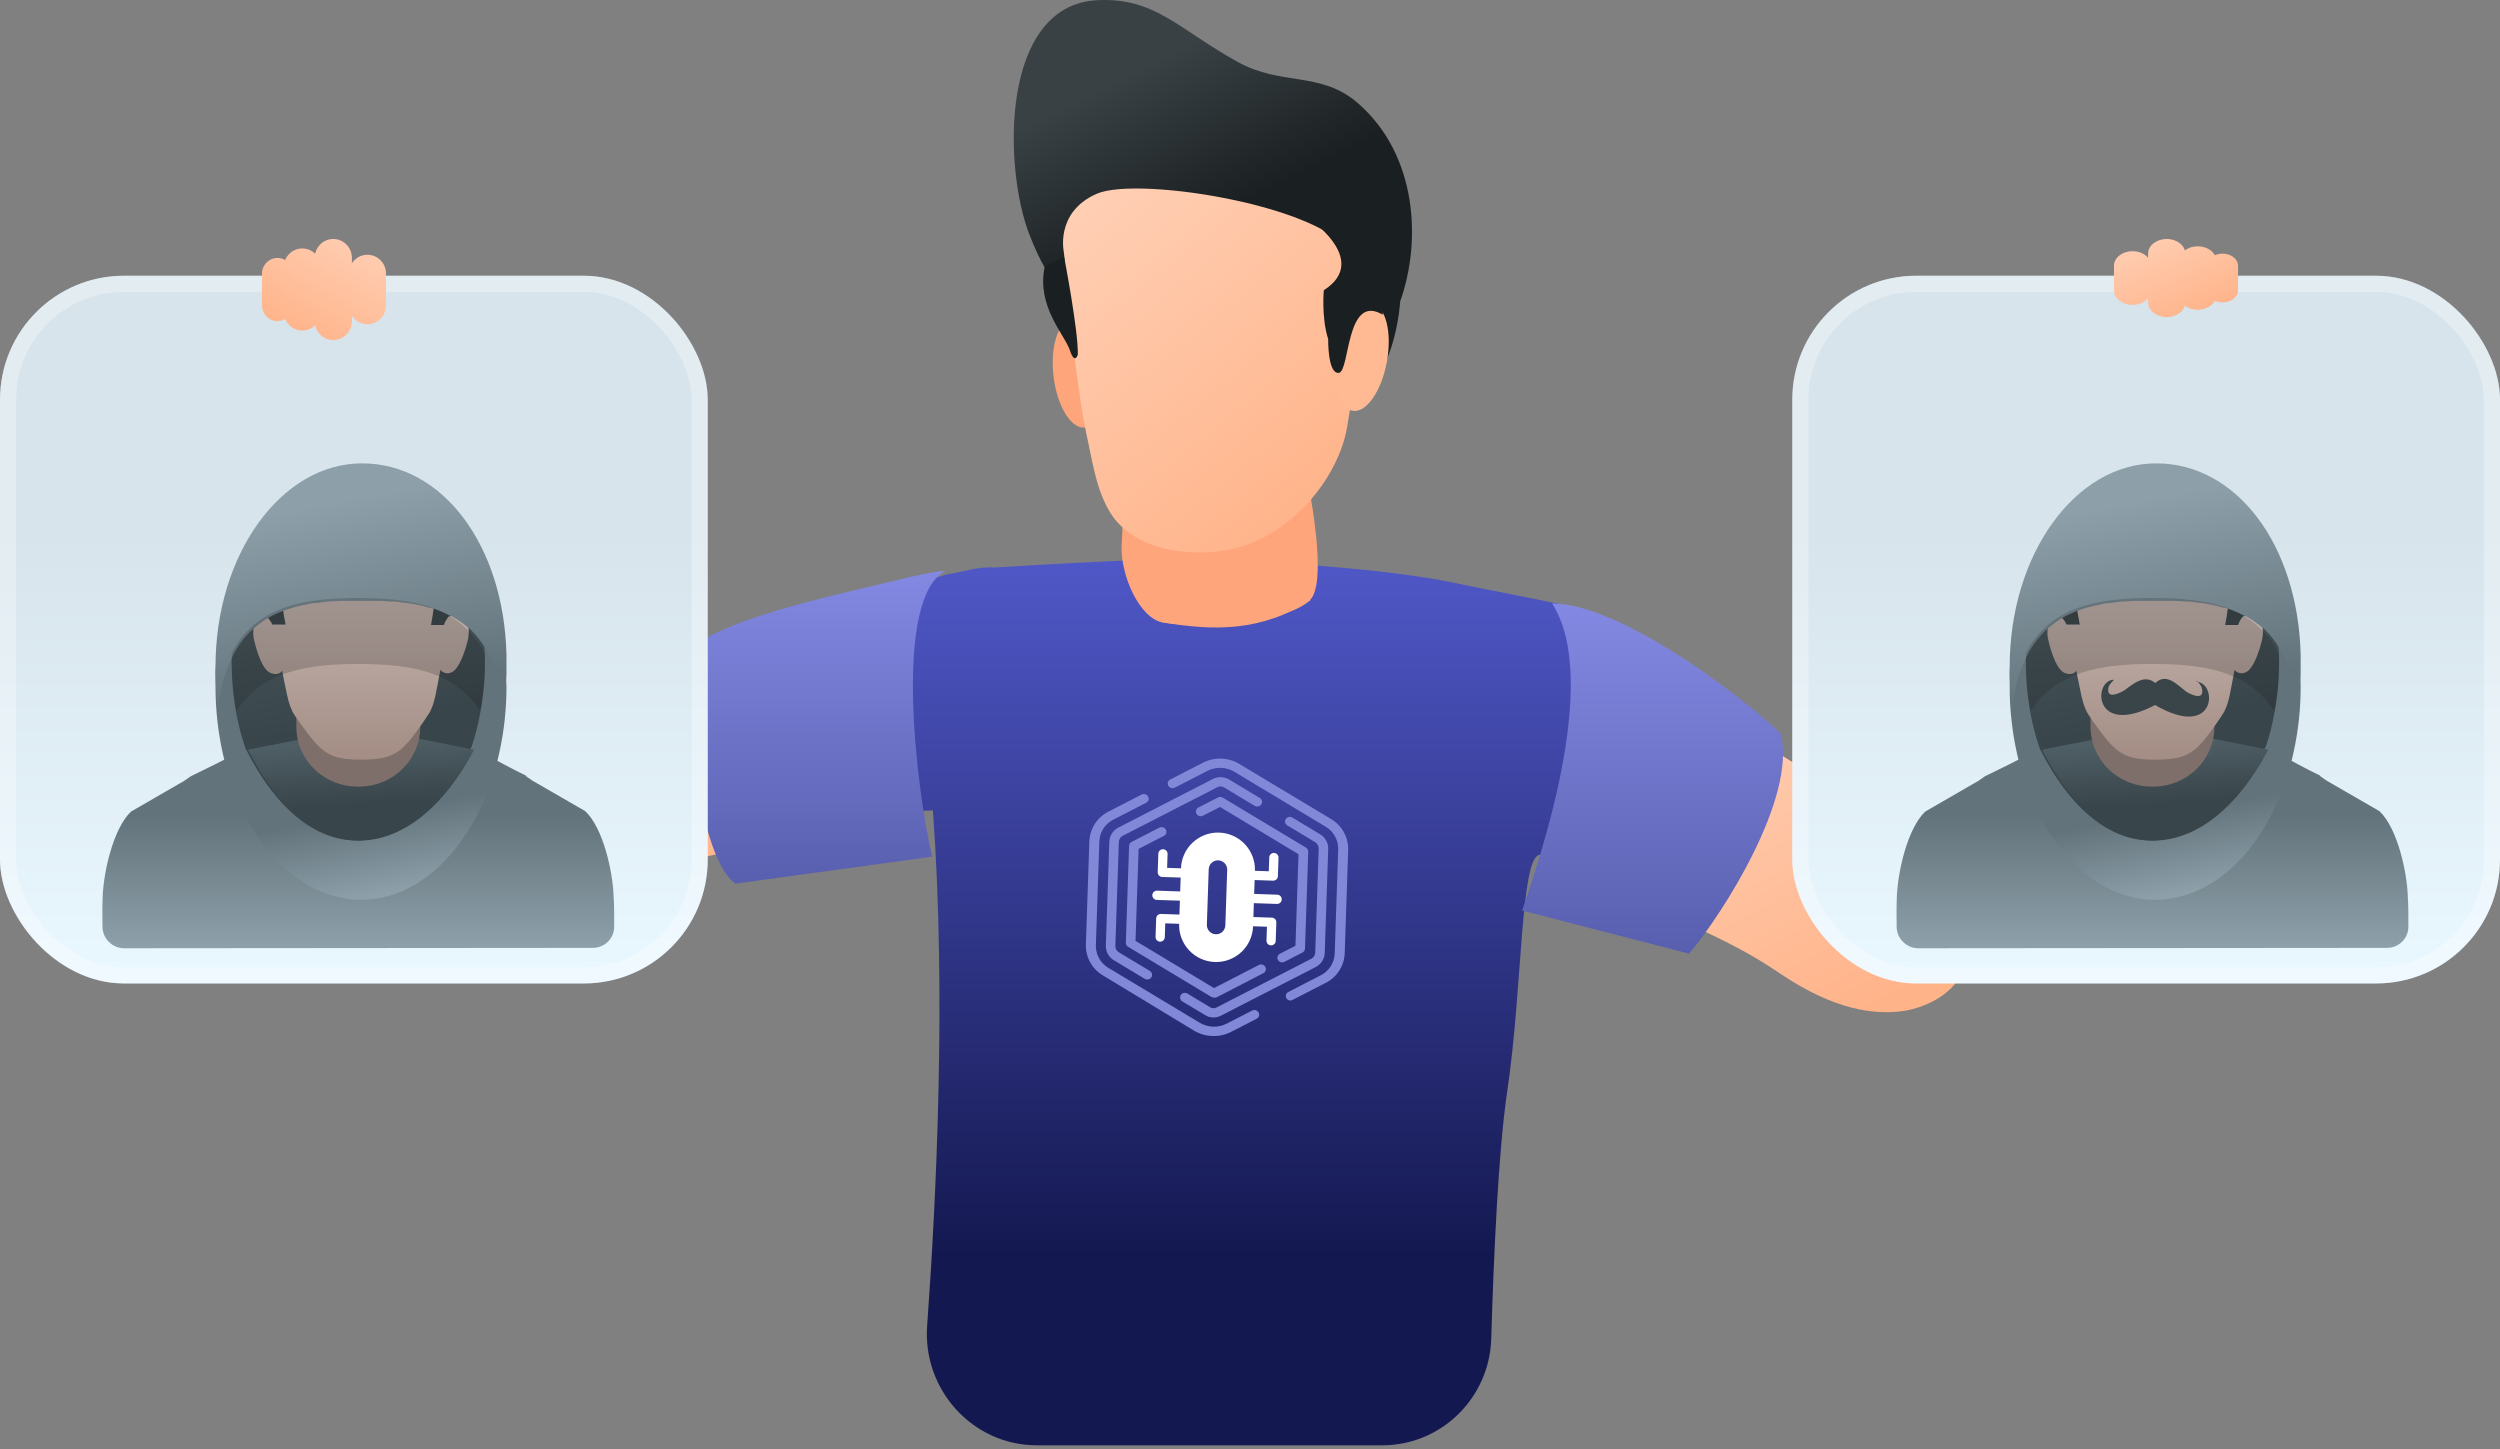 <svg width="464" height="269" viewBox="0 0 464 269" fill="none" xmlns="http://www.w3.org/2000/svg">
<rect x="0" y="0" width="464" height="269" fill="#808080" stroke="none"/>
<path d="M98.755 142.736C98.755 142.736 85.861 152.029 95.154 164.459C95.154 164.459 99.569 168.409 108.513 165.388C117.458 162.368 132.211 158.302 137.322 157.838C142.433 157.373 156.025 151.797 156.025 151.797V117.064L131.63 123.569C131.514 123.569 104.912 134.605 98.755 142.736Z" fill="url(#paint0_linear_356_2260)"/>
<path d="M318.886 134.372L322.138 135.185C322.138 135.185 356.988 154.236 363.377 168.408C369.766 182.58 357.801 187.111 352.922 187.692C348.043 188.272 340.725 187.692 330.27 180.606C319.815 173.519 312.148 171.777 306.921 167.479C301.693 163.181 300.067 153.307 300.067 153.307L318.886 134.372Z" fill="url(#paint1_linear_356_2260)"/>
<path d="M322.14 135.186C320.863 131.236 299.372 116.599 297.397 114.741C295.423 112.882 287.64 111.837 269.053 108.003C250.467 104.286 218.173 103.705 218.173 103.705C218.173 103.705 207.254 103.937 184.486 105.331C181.814 105.099 178.61 106.153 175.706 106.618C156.099 112.247 131.515 123.685 131.515 123.685C161.485 119.852 149.752 154.701 149.752 154.701C151.263 154.585 158.349 150.171 164.273 150.403C170.197 150.636 173.147 150.403 173.147 150.403C175.65 184.408 173.782 222.632 172.078 246.077C171.216 257.942 180.543 268.25 192.439 268.25H256.561C267.525 268.25 276.451 259.431 276.774 248.471C277.215 233.508 278.084 213.696 279.74 202.561C282.645 183.045 282.134 159.348 285.735 158.651C290.266 160.626 307.736 168.293 307.736 168.293C298.094 145.06 322.14 135.186 322.14 135.186Z" fill="url(#paint2_linear_356_2260)"/>
<g clip-path="url(#clip0_356_2260)">
<path d="M239.497 185.699C239.342 185.696 239.19 185.652 239.057 185.572C238.925 185.492 238.815 185.379 238.739 185.244C238.64 185.059 238.615 184.844 238.67 184.641C238.725 184.439 238.854 184.265 239.033 184.155L245.115 181.026C245.869 180.646 246.508 180.071 246.966 179.362C247.424 178.653 247.686 177.834 247.723 176.991L248.37 157.637C248.393 156.793 248.188 155.957 247.778 155.218C247.367 154.479 246.766 153.864 246.037 153.437L229.081 143.234C228.334 142.788 227.485 142.539 226.615 142.51C225.745 142.481 224.881 142.673 224.106 143.068L218.024 146.197C217.816 146.299 217.577 146.318 217.356 146.25C217.135 146.182 216.948 146.032 216.834 145.831C216.777 145.732 216.741 145.623 216.729 145.509C216.717 145.396 216.728 145.282 216.763 145.173C216.797 145.064 216.853 144.964 216.928 144.878C217.003 144.793 217.095 144.724 217.199 144.675L223.263 141.563C224.316 141.024 225.489 140.761 226.672 140.801C227.855 140.84 229.008 141.18 230.023 141.789L246.979 151.974C247.981 152.553 248.81 153.389 249.38 154.395C249.951 155.402 250.242 156.543 250.223 157.699L249.578 176.984C249.522 178.138 249.157 179.255 248.52 180.219C247.883 181.183 246.999 181.958 245.96 182.463L239.878 185.592C239.76 185.655 239.63 185.691 239.497 185.699Z" fill="#8288D8"/>
<path d="M225.02 192.275C223.819 192.248 222.646 191.907 221.618 191.285L204.783 181.086C203.779 180.514 202.949 179.681 202.378 178.677C201.807 177.673 201.517 176.533 201.538 175.378L202.183 156.094C202.241 154.938 202.607 153.819 203.244 152.853C203.88 151.887 204.763 151.108 205.802 150.598L211.883 147.469C212.093 147.362 212.336 147.341 212.561 147.409C212.786 147.478 212.976 147.63 213.091 147.836C213.147 147.935 213.183 148.044 213.195 148.157C213.207 148.271 213.196 148.385 213.162 148.494C213.127 148.602 213.071 148.703 212.996 148.788C212.921 148.874 212.829 148.943 212.726 148.992L206.644 152.121C205.888 152.498 205.247 153.072 204.788 153.781C204.329 154.491 204.069 155.311 204.036 156.156L203.391 175.44C203.372 176.285 203.578 177.119 203.988 177.857C204.398 178.595 204.997 179.211 205.724 179.641L222.68 189.826C223.428 190.272 224.276 190.521 225.147 190.551C226.017 190.58 226.88 190.388 227.656 189.993L232.409 187.558C232.616 187.452 232.856 187.431 233.079 187.499C233.301 187.567 233.488 187.72 233.599 187.924C233.656 188.023 233.692 188.132 233.704 188.245C233.716 188.359 233.704 188.473 233.67 188.582C233.636 188.69 233.579 188.791 233.504 188.876C233.429 188.962 233.337 189.031 233.234 189.08L228.498 191.515C227.426 192.07 226.226 192.332 225.02 192.275Z" fill="#8288D8"/>
<path d="M225.135 188.843C224.616 188.831 224.111 188.678 223.673 188.399L219.446 185.871C219.348 185.812 219.262 185.734 219.194 185.642C219.126 185.55 219.078 185.445 219.051 185.334C219.024 185.222 219.02 185.107 219.039 184.994C219.057 184.881 219.099 184.773 219.16 184.676C219.29 184.482 219.491 184.345 219.72 184.295C219.949 184.245 220.188 184.286 220.388 184.408L224.614 186.954C224.789 187.06 224.988 187.12 225.192 187.127C225.397 187.134 225.6 187.087 225.781 186.993L243.38 177.945C243.593 177.837 243.772 177.674 243.9 177.473C244.028 177.272 244.099 177.039 244.105 176.801L244.75 157.516C244.757 157.276 244.701 157.038 244.587 156.827C244.474 156.615 244.307 156.437 244.103 156.31L238.917 153.199C238.819 153.142 238.734 153.066 238.666 152.975C238.598 152.885 238.549 152.781 238.523 152.671C238.496 152.561 238.492 152.447 238.51 152.336C238.528 152.224 238.569 152.117 238.63 152.022C238.758 151.824 238.958 151.684 239.187 151.631C239.416 151.578 239.657 151.616 239.859 151.736L245.045 154.864C245.508 155.145 245.889 155.544 246.148 156.02C246.407 156.497 246.534 157.034 246.517 157.575L245.872 176.86C245.853 177.402 245.691 177.929 245.401 178.387C245.111 178.846 244.704 179.218 244.222 179.467L226.624 188.498C226.165 188.739 225.653 188.858 225.135 188.843Z" fill="#8288D8"/>
<path d="M212.9 181.804C212.744 181.794 212.593 181.748 212.458 181.669L206.716 178.214C206.252 177.933 205.872 177.534 205.613 177.058C205.354 176.581 205.227 176.044 205.244 175.502L205.888 156.218C205.907 155.676 206.07 155.149 206.36 154.69C206.65 154.232 207.057 153.859 207.539 153.61L225.138 144.563C225.599 144.333 226.111 144.222 226.626 144.239C227.141 144.256 227.644 144.401 228.089 144.661L233.814 148.099C233.912 148.158 233.998 148.235 234.066 148.328C234.133 148.42 234.182 148.525 234.209 148.636C234.235 148.747 234.24 148.863 234.221 148.976C234.202 149.089 234.161 149.197 234.1 149.294C233.967 149.485 233.766 149.618 233.538 149.668C233.311 149.718 233.073 149.68 232.872 149.562L227.147 146.124C226.972 146.017 226.773 145.958 226.569 145.951C226.364 145.944 226.161 145.99 225.98 146.085L208.382 155.116C208.17 155.229 207.991 155.396 207.864 155.599C207.736 155.803 207.665 156.037 207.656 156.277L207.011 175.561C207.002 175.8 207.057 176.036 207.171 176.245C207.285 176.455 207.453 176.63 207.659 176.751L213.4 180.206C213.498 180.265 213.584 180.343 213.652 180.435C213.72 180.527 213.768 180.632 213.795 180.743C213.822 180.855 213.826 180.97 213.807 181.083C213.789 181.196 213.748 181.304 213.687 181.401C213.601 181.53 213.483 181.634 213.346 181.705C213.208 181.775 213.055 181.809 212.9 181.804Z" fill="#8288D8"/>
<path d="M237.947 178.622C237.792 178.617 237.641 178.573 237.509 178.493C237.376 178.413 237.266 178.301 237.189 178.167C237.135 178.068 237.101 177.959 237.09 177.846C237.08 177.733 237.092 177.62 237.126 177.512C237.16 177.404 237.215 177.304 237.289 177.218C237.362 177.132 237.453 177.062 237.554 177.012L240.438 175.528L241.005 158.542L226.441 149.776L223.278 151.388C223.07 151.497 222.829 151.521 222.604 151.456C222.379 151.391 222.188 151.241 222.07 151.039C222.013 150.939 221.977 150.828 221.965 150.713C221.953 150.599 221.964 150.483 221.998 150.373C222.033 150.263 222.089 150.161 222.164 150.074C222.24 149.987 222.332 149.916 222.436 149.866L226.053 148.011C226.192 147.939 226.347 147.904 226.503 147.909C226.659 147.915 226.812 147.96 226.945 148.041L242.386 157.317C242.518 157.397 242.626 157.51 242.7 157.646C242.774 157.781 242.811 157.933 242.807 158.087L242.206 176.068C242.2 176.22 242.153 176.367 242.07 176.494C241.987 176.621 241.872 176.724 241.735 176.791L238.397 178.517C238.257 178.587 238.103 178.623 237.947 178.622Z" fill="#8288D8"/>
<path d="M225.259 185.137C225.104 185.133 224.953 185.093 224.816 185.02L209.376 175.726C209.244 175.651 209.136 175.541 209.062 175.408C208.987 175.276 208.95 175.125 208.955 174.974L209.556 156.993C209.562 156.839 209.609 156.69 209.692 156.56C209.775 156.43 209.89 156.324 210.027 156.253L215.182 153.608C215.393 153.506 215.634 153.487 215.858 153.555C216.082 153.623 216.272 153.773 216.39 153.975C216.444 154.074 216.477 154.184 216.488 154.296C216.499 154.409 216.487 154.523 216.453 154.63C216.419 154.738 216.363 154.838 216.29 154.924C216.216 155.01 216.126 155.08 216.025 155.131L211.323 157.55L210.753 174.622L225.317 183.387L233.654 179.097C233.861 178.991 234.101 178.97 234.323 179.038C234.546 179.107 234.732 179.259 234.844 179.463C234.901 179.562 234.936 179.671 234.948 179.785C234.961 179.898 234.949 180.013 234.915 180.121C234.881 180.23 234.824 180.33 234.749 180.416C234.674 180.501 234.582 180.571 234.479 180.619L225.74 185.136C225.582 185.176 225.417 185.176 225.259 185.137Z" fill="#8288D8"/>
<path d="M237.061 166.054L232.772 165.91L232.858 163.337L236.289 163.452C236.517 163.459 236.738 163.376 236.904 163.221C237.071 163.065 237.168 162.85 237.176 162.622L237.291 159.191C237.298 158.963 237.215 158.742 237.06 158.576C236.904 158.41 236.689 158.312 236.461 158.304C236.234 158.297 236.013 158.38 235.846 158.535C235.68 158.691 235.583 158.906 235.575 159.134L235.489 161.707L232.915 161.621C232.976 159.801 232.311 158.031 231.067 156.701C229.823 155.371 228.102 154.59 226.282 154.529C224.462 154.468 222.692 155.133 221.362 156.377C220.032 157.621 219.25 159.342 219.19 161.162L216.616 161.076L216.702 158.503C216.71 158.275 216.627 158.054 216.471 157.888C216.316 157.722 216.1 157.624 215.873 157.616C215.645 157.609 215.424 157.692 215.258 157.847C215.091 158.003 214.994 158.218 214.986 158.445L214.872 161.877C214.864 162.104 214.947 162.326 215.102 162.492C215.258 162.658 215.473 162.756 215.701 162.763L219.132 162.878L219.046 165.452L214.757 165.308C214.529 165.301 214.308 165.384 214.142 165.539C213.976 165.695 213.878 165.91 213.87 166.138C213.863 166.365 213.946 166.586 214.101 166.752C214.257 166.919 214.472 167.016 214.7 167.024L218.989 167.167L218.903 169.741L215.471 169.626C215.244 169.619 215.023 169.702 214.856 169.857C214.69 170.013 214.592 170.228 214.585 170.455L214.47 173.887C214.463 174.114 214.546 174.336 214.701 174.502C214.857 174.668 215.072 174.766 215.299 174.773C215.527 174.781 215.748 174.698 215.914 174.542C216.081 174.387 216.178 174.172 216.186 173.944L216.272 171.371L218.845 171.457C218.785 173.277 219.449 175.047 220.693 176.377C221.937 177.707 223.659 178.488 225.479 178.549C227.299 178.61 229.069 177.945 230.399 176.701C231.729 175.457 232.51 173.736 232.571 171.915L235.145 172.001L235.059 174.575C235.051 174.803 235.134 175.024 235.29 175.19C235.445 175.356 235.66 175.454 235.888 175.462C236.116 175.469 236.337 175.386 236.503 175.231C236.669 175.075 236.767 174.86 236.775 174.632L236.889 171.201C236.897 170.973 236.814 170.752 236.658 170.586C236.503 170.42 236.288 170.322 236.06 170.314L232.629 170.2L232.715 167.626L237.004 167.77C237.231 167.777 237.453 167.694 237.619 167.539C237.785 167.383 237.883 167.168 237.89 166.94C237.898 166.713 237.815 166.492 237.66 166.325C237.504 166.159 237.289 166.061 237.061 166.054ZM227.424 171.743C227.409 172.198 227.213 172.629 226.881 172.94C226.548 173.251 226.106 173.417 225.651 173.402C225.196 173.387 224.766 173.191 224.455 172.859C224.144 172.526 223.977 172.084 223.993 171.629L224.337 161.334C224.352 160.879 224.547 160.449 224.88 160.138C225.212 159.827 225.655 159.661 226.11 159.676C226.565 159.691 226.995 159.887 227.306 160.219C227.617 160.552 227.783 160.994 227.768 161.449L227.424 171.743Z" fill="white"/>
</g>
<path d="M282.5 169C285 161.5 297.5 126.5 288.066 112C300.264 112 322.181 128.246 330.516 136.154C333.512 148.029 319.696 169.666 313.5 177L282.5 169Z" fill="url(#paint3_linear_356_2260)"/>
<path d="M127.073 121.118C133.897 114.977 152.648 110.98 165.727 107.853C170.162 106.746 173.261 106.11 175.495 105.927C165.727 111 170 146 173 159L136.5 164C129.676 159.224 127.358 132.348 127.073 121.118Z" fill="url(#paint4_linear_356_2260)"/>
<path d="M235.82 60.028L209.683 70.947L208.173 101.266C207.941 106.61 211.426 114.857 215.956 115.554C225.133 117.064 239.422 115.09 243.139 111.372C248.831 105.564 235.82 60.028 235.82 60.028Z" fill="#FFA57B"/>
<path d="M201.35 79.344C203.898 79.039 205.427 74.3 204.765 68.758C204.103 63.216 201.5 58.97 198.952 59.275C196.404 59.579 194.876 64.318 195.537 69.86C196.199 75.402 198.802 79.648 201.35 79.344Z" fill="#FFA57B"/>
<path d="M240.468 76.639C258.705 80.124 259.867 55.961 259.867 55.961C263.817 44.926 263.135 28.91 252.126 19.23C245.158 13.104 237.922 16.057 229.67 11.473C218.645 5.348 214.341 -0.541 203.538 0.04C185.723 1.068 186.143 30.971 191.098 43.648C195.047 53.754 198.068 54.335 198.068 54.335" fill="url(#paint5_linear_356_2260)"/>
<path d="M197.486 47.017C197.951 53.522 198.648 60.027 199.461 66.533C200.158 71.876 200.855 77.104 202.016 82.331C202.946 86.861 203.875 92.205 206.663 96.038C211.774 102.892 223.158 103.705 230.593 101.382C240.351 98.362 248.366 88.488 249.992 79.427C251.619 69.785 253.593 58.169 251.27 48.411C248.947 38.653 211.437 32.486 203.538 35.971C195.639 39.456 197.486 47.017 197.486 47.017Z" fill="url(#paint6_linear_356_2260)"/>
<path d="M257.406 67.132C258.406 61.641 257.169 56.817 254.644 56.358C252.12 55.899 249.263 59.978 248.264 65.469C247.265 70.96 248.501 75.784 251.026 76.243C253.551 76.703 256.407 72.623 257.406 67.132Z" fill="#FFBA94"/>
<path d="M242.095 39.931C242.095 39.931 254.757 48.063 245.696 53.871C245.696 53.871 245.231 58.982 246.509 62.932C246.509 62.932 246.393 69.437 248.484 69.205C250.575 68.972 249.762 54.336 256.616 58.401L257.429 47.249L252.201 38.77L242.095 39.931Z" fill="#1A1F21"/>
<path d="M197.488 47.597C197.488 47.597 200.159 61.421 200.043 65.835C200.043 65.835 199.462 67.81 198.533 64.906C197.488 62.002 192.376 56.774 193.886 49.572L197.488 47.597Z" fill="#1A1F21"/>
<path d="M208.291 101.265C208.059 106.609 211.544 114.857 216.074 115.554C225.251 117.064 234.08 117.296 243.257 111.372" fill="#FFA57B"/>
<rect y="51.177" width="131.353" height="131.353" rx="23" fill="url(#paint7_linear_356_2260)"/>
<rect x="1.5" y="52.677" width="128.353" height="128.353" rx="21.5" stroke="white" stroke-opacity="0.3" stroke-width="3"/>
<path d="M110.037 175.923C112.187 175.921 113.961 174.22 113.99 172.071C114.016 170.095 113.994 168.161 113.887 166.331C113.729 161.789 111.973 153.715 108.618 150.545L98.799 144.873L97.64 144.065C97.641 144.032 97.641 143.998 97.64 143.965C95.304 142.854 91.791 140.957 88.401 139.059L87.013 138.252L84.852 137C84.642 137.545 84.431 138.07 84.203 138.575C79.46 149.334 72.452 154.199 65.672 154.199C63.187 154.195 60.734 153.561 58.488 152.342C53.398 149.275 49.48 144.146 47.492 137.949L46.508 138.474L44.629 139.463C41.274 141.199 37.919 142.874 35.425 144.065L34.143 144.954L24.324 150.626C20.987 153.795 19.23 161.87 19.055 166.412C18.982 168.194 18.995 170.075 19.018 171.997C19.045 174.207 20.848 175.999 23.058 175.997L110.037 175.923Z" fill="url(#paint8_linear_356_2260)"/>
<path d="M94 127.449C94.008 131.571 93.561 135.681 92.668 139.704C91.968 142.941 90.931 146.095 89.573 149.112C84.757 159.882 76.417 167 67.031 167C58.055 167 50.083 160.584 45.164 150.701C43.484 147.312 42.218 143.73 41.394 140.034C40.461 135.905 39.994 131.683 40 127.449C40 126.83 40 126.231 40 125.612C40 125.303 40 124.973 40 124.663C40.943 104.939 51.784 89.197 65.309 88H65.863H66.826H67.01H68.096H68.65H69.141C82.237 89.548 92.709 104.691 93.877 123.797C93.877 124.374 93.877 124.973 93.877 125.571C93.877 126.169 94 126.83 94 127.449Z" fill="url(#paint9_linear_356_2260)"/>
<path d="M90 122.987C90.01 126.2 89.704 129.406 89.086 132.557C88.718 134.573 88.209 136.561 87.564 138.504C76.641 160.258 57.78 163.201 45.579 138.937C44.86 136.863 44.297 134.737 43.894 132.577C43.291 129.417 42.992 126.205 43.001 122.987C42.992 121.138 43.087 119.289 43.285 117.451C45.071 100.76 54.776 88 66.49 88C78.204 88 87.929 100.76 89.695 117.451C89.9 119.289 90.001 121.137 90 122.987Z" fill="url(#paint10_linear_356_2260)"/>
<path d="M46 139.143C58.229 162.946 76.882 160.253 88 139.143L67.082 135L46 139.143Z" fill="url(#paint11_linear_356_2260)"/>
<path d="M66.607 146H66.393C63.372 146 60.474 144.831 58.337 142.749C56.2 140.667 55 137.843 55 134.898V126H78V134.898C78 137.843 76.8 140.667 74.663 142.749C72.526 144.831 69.628 146 66.607 146Z" fill="#7F6F6A"/>
<path d="M66.727 92C76.72 92 84.69 98.506 83.947 110.324C83.876 111.706 83.71 113.082 83.451 114.441C85.66 113.186 87.581 115.388 86.837 118.744C86.28 121.112 85.124 124.283 83.802 124.777C83.459 124.954 83.065 125.006 82.688 124.923C82.31 124.84 81.974 124.628 81.737 124.324C81.035 127.741 80.746 130.789 79.528 132.559C78.417 134.28 77.218 135.943 75.936 137.541C73.582 140.28 71.641 140.959 67.161 141C62.681 141 60.719 140.362 58.324 137.644C57.023 136.067 55.803 134.425 54.67 132.724C53.431 130.933 53.1 127.886 52.357 124.488C52.357 124.488 51.8 125.497 50.292 124.941C48.785 124.386 47.774 121.318 47.195 118.95C46.37 115.615 48.29 113.391 50.54 114.606C50.253 113.248 50.06 111.873 49.962 110.489C48.847 98.815 56.734 92.083 66.727 92Z" fill="url(#paint12_linear_356_2260)"/>
<path d="M84.37 113.59C85.883 104.554 84.66 99.672 80.804 95.357C73.922 87.516 56.549 88.894 51.947 95.539C48.65 100.34 47.013 104.878 48.63 113.893C49.497 114.319 50.175 115.039 50.537 115.919H53.004C49.251 96.998 57.544 96.491 59.928 96.005C64.216 95.59 68.535 95.59 72.823 96.005C75.249 96.471 83.562 96.876 79.996 116H82.401C82.706 114.974 83.414 114.108 84.37 113.59Z" fill="#394549"/>
<path d="M94 123.562C94 124.076 94 124.63 94 125.144C93.942 127.056 93.777 128.963 93.505 130.856C93.505 130.261 93.32 129.644 93.216 129.089C92.772 126.391 91.91 123.777 90.66 121.343C90.371 120.808 90.062 120.274 89.732 119.781C89.402 119.288 89.361 119.206 89.155 118.939L88.928 118.63L88.722 118.384C88.644 118.259 88.554 118.142 88.454 118.034C88.375 117.929 88.285 117.832 88.186 117.747C88.116 117.646 88.041 117.55 87.959 117.459C87.835 117.459 87.732 117.233 87.629 117.13L87.485 116.966L87.34 116.843L87.052 116.555H86.928L86.454 116.144L86.103 115.856L85.918 115.733C85.305 115.259 84.657 114.833 83.979 114.459L83.65 114.254H83.485C82.638 113.799 81.755 113.414 80.845 113.103L79.959 112.815H79.711L79.402 112.713C78.866 112.548 78.309 112.425 77.773 112.302C77.237 112.178 76.66 112.076 76.082 111.993L75.526 111.891H75.382C74.742 111.891 74.103 111.706 73.443 111.644H72.495L70.722 111.521H70.495H68.845H65.01H63.402H63.134L61.588 111.624C60.598 111.624 59.629 111.788 58.66 111.932H58.454C57.876 111.932 57.278 112.096 56.701 112.219L56.103 112.343L55.299 112.528L54.144 112.836L52.99 113.226L52.681 113.329L52.165 113.534L51.443 113.843C51.232 113.926 51.025 114.022 50.825 114.13L50.371 114.356L50.021 114.541L49.753 114.706L49.237 115.014L48.866 115.261L48.392 115.61C48.145 115.77 47.91 115.948 47.691 116.144C47.461 116.317 47.241 116.502 47.031 116.699L46.536 117.151L46.392 117.274L45.959 117.747C45.776 117.929 45.604 118.121 45.443 118.322C45.357 118.401 45.281 118.491 45.217 118.589C45.13 118.676 45.054 118.773 44.99 118.877C44.853 119.031 44.729 119.196 44.618 119.37L43.938 120.397C43.815 120.582 43.711 120.767 43.608 120.952C43.505 121.137 43.402 121.322 43.32 121.507C42.168 123.776 41.348 126.198 40.887 128.699C40.722 129.439 40.598 130.219 40.495 131C40.203 129.109 40.038 127.201 40 125.288C40 124.856 40 124.425 40 123.973V123.706C40 102.87 52.186 86 67.196 86C82.206 86 93.505 101.261 94 121.48C94 122.15 94 123.11 94 123.562Z" fill="url(#paint13_linear_356_2260)"/>
<path opacity="0.2" d="M90 122.434C90.01 125.639 89.704 128.837 89.086 131.98C84.356 124.549 76.032 123.235 66.53 123.235C57.029 123.235 48.644 124.569 43.894 132C43.291 128.848 42.992 125.645 43 122.434C43 122.044 43 121.654 43 121.264C47.548 112.458 56.379 111 66.51 111C76.641 111 85.412 112.499 89.959 121.264C89.98 121.634 90 122.044 90 122.434Z" fill="#1D1D1B"/>
<path d="M71.647 50.804C71.647 48.861 70.1 47.285 68.193 47.285C66.285 47.285 64.738 48.861 64.738 50.804V56.668C64.738 58.611 66.285 60.186 68.193 60.186C70.1 60.186 71.647 58.611 71.647 56.668V50.804Z" fill="url(#paint14_linear_356_2260)"/>
<path d="M59.556 49.631C59.556 47.688 58.01 46.112 56.102 46.112C54.194 46.112 52.648 47.688 52.648 49.631V57.84C52.648 59.784 54.194 61.359 56.102 61.359C58.01 61.359 59.556 59.784 59.556 57.84V49.631Z" fill="url(#paint15_linear_356_2260)"/>
<path d="M54.375 50.804C54.375 49.184 53.086 47.872 51.496 47.872C49.906 47.872 48.618 49.184 48.618 50.804V56.668C48.618 58.287 49.906 59.6 51.496 59.6C53.086 59.6 54.375 58.287 54.375 56.668V50.804Z" fill="url(#paint16_linear_356_2260)"/>
<path d="M65.314 47.872C65.314 45.928 63.767 44.353 61.859 44.353C59.952 44.353 58.405 45.928 58.405 47.872V59.6C58.405 61.543 59.952 63.118 61.859 63.118C63.767 63.118 65.314 61.543 65.314 59.6V47.872Z" fill="url(#paint17_linear_356_2260)"/>
<rect x="332.647" y="51.177" width="131.353" height="131.353" rx="23" fill="url(#paint18_linear_356_2260)"/>
<rect x="334.147" y="52.677" width="128.353" height="128.353" rx="21.5" stroke="white" stroke-opacity="0.3" stroke-width="3"/>
<path d="M443.037 175.923C445.187 175.921 446.961 174.22 446.99 172.071C447.016 170.095 446.994 168.161 446.887 166.331C446.729 161.789 444.973 153.715 441.618 150.545L431.799 144.873L430.64 144.065C430.641 144.032 430.641 143.998 430.64 143.965C428.304 142.854 424.791 140.957 421.401 139.059L420.013 138.252L417.852 137C417.642 137.545 417.431 138.07 417.203 138.575C412.46 149.334 405.452 154.199 398.672 154.199C396.187 154.195 393.734 153.561 391.488 152.342C386.398 149.275 382.48 144.146 380.492 137.949L379.508 138.474L377.629 139.463C374.274 141.199 370.919 142.874 368.425 144.065L367.143 144.954L357.324 150.626C353.987 153.795 352.23 161.87 352.055 166.412C351.982 168.194 351.995 170.075 352.018 171.997C352.045 174.207 353.848 175.999 356.058 175.997L443.037 175.923Z" fill="url(#paint19_linear_356_2260)"/>
<path d="M427 127.449C427.008 131.571 426.561 135.681 425.668 139.704C424.968 142.941 423.931 146.095 422.573 149.112C417.757 159.882 409.417 167 400.031 167C391.055 167 383.083 160.584 378.164 150.701C376.484 147.312 375.218 143.73 374.394 140.034C373.461 135.905 372.994 131.683 373 127.449C373 126.83 373 126.231 373 125.612C373 125.303 373 124.973 373 124.663C373.943 104.939 384.784 89.197 398.309 88H398.863H399.826H400.01H401.096H401.65H402.141C415.237 89.548 425.709 104.691 426.877 123.797C426.877 124.374 426.877 124.973 426.877 125.571C426.877 126.169 427 126.83 427 127.449Z" fill="url(#paint20_linear_356_2260)"/>
<path d="M423 122.987C423.01 126.2 422.704 129.406 422.086 132.557C421.718 134.573 421.209 136.561 420.563 138.504C409.641 160.258 390.78 163.201 378.579 138.937C377.86 136.863 377.297 134.737 376.894 132.577C376.292 129.417 375.992 126.205 376 122.987C375.992 121.138 376.087 119.289 376.285 117.451C378.071 100.76 387.776 88 399.49 88C411.204 88 420.929 100.76 422.695 117.451C422.9 119.289 423.001 121.137 423 122.987Z" fill="url(#paint21_linear_356_2260)"/>
<path d="M379 139.143C391.229 162.946 409.882 160.253 421 139.143L400.082 135L379 139.143Z" fill="url(#paint22_linear_356_2260)"/>
<path d="M399.607 146H399.393C396.372 146 393.474 144.831 391.337 142.749C389.2 140.667 388 137.843 388 134.898V126H411V134.898C411 137.843 409.8 140.667 407.663 142.749C405.526 144.831 402.628 146 399.607 146Z" fill="#7F6F6A"/>
<path d="M399.727 92C409.72 92 417.69 98.506 416.947 110.324C416.876 111.706 416.711 113.082 416.451 114.441C418.66 113.186 420.581 115.388 419.837 118.744C419.28 121.112 418.124 124.283 416.802 124.777C416.459 124.954 416.065 125.006 415.688 124.923C415.31 124.84 414.974 124.628 414.737 124.324C414.035 127.741 413.746 130.789 412.528 132.559C411.417 134.28 410.218 135.943 408.936 137.541C406.582 140.28 404.641 140.959 400.161 141C395.68 141 393.719 140.362 391.324 137.644C390.023 136.067 388.804 134.425 387.67 132.724C386.431 130.933 386.1 127.886 385.357 124.488C385.357 124.488 384.8 125.497 383.292 124.941C381.785 124.386 380.774 121.318 380.195 118.95C379.37 115.615 381.29 113.391 383.54 114.606C383.253 113.248 383.06 111.873 382.962 110.489C381.847 98.815 389.734 92.083 399.727 92Z" fill="url(#paint23_linear_356_2260)"/>
<path d="M417.37 113.59C418.883 104.554 417.66 99.672 413.804 95.357C406.922 87.516 389.549 88.894 384.947 95.539C381.65 100.34 380.013 104.878 381.63 113.893C382.497 114.319 383.175 115.039 383.537 115.919H386.004C382.251 96.998 390.544 96.491 392.928 96.005C397.216 95.59 401.535 95.59 405.823 96.005C408.248 96.471 416.562 96.876 412.996 116H415.401C415.706 114.974 416.414 114.108 417.37 113.59Z" fill="#394549"/>
<path d="M427 123.562C427 124.076 427 124.63 427 125.144C426.942 127.056 426.777 128.963 426.505 130.856C426.505 130.261 426.32 129.644 426.216 129.089C425.772 126.391 424.91 123.777 423.66 121.343C423.371 120.808 423.062 120.274 422.732 119.781C422.402 119.288 422.361 119.206 422.155 118.939L421.928 118.63L421.722 118.384C421.644 118.259 421.554 118.142 421.454 118.034C421.375 117.929 421.285 117.832 421.186 117.747C421.116 117.646 421.041 117.55 420.959 117.459C420.835 117.459 420.732 117.233 420.629 117.13L420.485 116.966L420.34 116.843L420.052 116.555H419.928L419.454 116.144L419.103 115.856L418.918 115.733C418.306 115.259 417.658 114.833 416.979 114.459L416.65 114.254H416.485C415.638 113.799 414.755 113.414 413.845 113.103L412.959 112.815H412.711L412.402 112.713C411.866 112.548 411.309 112.425 410.773 112.302C410.237 112.178 409.66 112.076 409.082 111.993L408.526 111.891H408.382C407.742 111.891 407.103 111.706 406.443 111.644H405.495L403.722 111.521H403.495H401.845H398.01H396.402H396.134L394.588 111.624C393.598 111.624 392.629 111.788 391.66 111.932H391.454C390.876 111.932 390.278 112.096 389.701 112.219L389.103 112.343L388.299 112.528L387.144 112.836L385.99 113.226L385.68 113.329L385.165 113.534L384.443 113.843C384.232 113.926 384.025 114.022 383.825 114.13L383.371 114.356L383.021 114.541L382.753 114.706L382.237 115.014L381.866 115.261L381.392 115.61C381.145 115.77 380.91 115.948 380.691 116.144C380.461 116.317 380.241 116.502 380.031 116.699L379.536 117.151L379.392 117.274L378.959 117.747C378.776 117.929 378.604 118.121 378.443 118.322C378.357 118.401 378.281 118.491 378.217 118.589C378.13 118.676 378.054 118.773 377.99 118.877C377.853 119.031 377.729 119.196 377.619 119.37L376.938 120.397C376.815 120.582 376.711 120.767 376.608 120.952C376.505 121.137 376.402 121.322 376.32 121.507C375.168 123.776 374.348 126.198 373.887 128.699C373.722 129.439 373.598 130.219 373.495 131C373.203 129.109 373.038 127.201 373 125.288C373 124.856 373 124.425 373 123.973V123.706C373 102.87 385.186 86 400.196 86C415.206 86 426.505 101.261 427 121.48C427 122.15 427 123.11 427 123.562Z" fill="url(#paint24_linear_356_2260)"/>
<path opacity="0.2" d="M423 122.434C423.01 125.639 422.704 128.837 422.086 131.98C417.356 124.549 409.032 123.235 399.53 123.235C390.029 123.235 381.644 124.569 376.893 132C376.291 128.848 375.992 125.645 376 122.434C376 122.044 376 121.654 376 121.264C380.548 112.458 389.379 111 399.51 111C409.641 111 418.412 112.499 422.959 121.264C422.98 121.634 423 122.044 423 122.434Z" fill="#1D1D1B"/>
<path fill-rule="evenodd" clip-rule="evenodd" d="M407.708 126.322C408.763 127.402 408.722 127.848 408.742 128.341C408.742 130.008 406.37 128.764 405.721 128.341C403.978 126.98 402.051 124.844 400.024 126.768C397.996 125.078 395.969 126.909 394.306 128.106C393.657 128.552 391.204 129.726 391.285 128.106C391.285 127.637 391.285 127.191 392.38 126.158C388.426 126.158 388.426 136.909 399.983 130.853C411.338 137.448 411.662 126.768 407.708 126.534V126.322Z" fill="#394549"/>
<path d="M392.353 49.338C392.353 47.836 393.899 46.619 395.807 46.619C397.715 46.619 399.262 47.836 399.262 49.338V53.869C399.262 55.37 397.715 56.588 395.807 56.588C393.899 56.588 392.353 55.37 392.353 53.869V49.338Z" fill="url(#paint25_linear_356_2260)"/>
<path d="M404.443 48.431C404.443 46.93 405.99 45.713 407.898 45.713C409.805 45.713 411.352 46.93 411.352 48.431V54.775C411.352 56.277 409.805 57.494 407.898 57.494C405.99 57.494 404.443 56.277 404.443 54.775V48.431Z" fill="url(#paint26_linear_356_2260)"/>
<path d="M409.625 49.338C409.625 48.086 410.914 47.072 412.504 47.072C414.093 47.072 415.382 48.086 415.382 49.338V53.869C415.382 55.12 414.093 56.135 412.504 56.135C410.914 56.135 409.625 55.12 409.625 53.869V49.338Z" fill="url(#paint27_linear_356_2260)"/>
<path d="M398.686 47.072C398.686 45.571 400.232 44.353 402.14 44.353C404.048 44.353 405.595 45.571 405.595 47.072V56.135C405.595 57.636 404.048 58.853 402.14 58.853C400.232 58.853 398.686 57.636 398.686 56.135V47.072Z" fill="url(#paint28_linear_356_2260)"/>
<defs>
<linearGradient id="paint0_linear_356_2260" x1="144.416" y1="163.046" x2="117.306" y2="109.991" gradientUnits="userSpaceOnUse">
<stop stop-color="#FFB389"/>
<stop offset="1" stop-color="#FFCEB3"/>
</linearGradient>
<linearGradient id="paint1_linear_356_2260" x1="353.446" y1="184.253" x2="324.956" y2="129.761" gradientUnits="userSpaceOnUse">
<stop stop-color="#FFB389"/>
<stop offset="1" stop-color="#FFCEB3"/>
</linearGradient>
<linearGradient id="paint2_linear_356_2260" x1="226.828" y1="103.705" x2="226.828" y2="233.112" gradientUnits="userSpaceOnUse">
<stop stop-color="#5058C8"/>
<stop offset="1" stop-color="#141850"/>
</linearGradient>
<linearGradient id="paint3_linear_356_2260" x1="305.73" y1="112" x2="305.73" y2="177" gradientUnits="userSpaceOnUse">
<stop stop-color="#8389E2"/>
<stop offset="1" stop-color="#595FAF"/>
</linearGradient>
<linearGradient id="paint4_linear_356_2260" x1="150.296" y1="105.927" x2="150.296" y2="164" gradientUnits="userSpaceOnUse">
<stop stop-color="#8389E2"/>
<stop offset="1" stop-color="#595FAF"/>
</linearGradient>
<linearGradient id="paint5_linear_356_2260" x1="224.438" y1="41.012" x2="210.536" y2="13.266" gradientUnits="userSpaceOnUse">
<stop stop-color="#1A1F21"/>
<stop offset="1" stop-color="#394144"/>
</linearGradient>
<linearGradient id="paint6_linear_356_2260" x1="242.387" y1="97.801" x2="197.632" y2="42.865" gradientUnits="userSpaceOnUse">
<stop stop-color="#FFB389"/>
<stop offset="1" stop-color="#FFCEB3"/>
</linearGradient>
<linearGradient id="paint7_linear_356_2260" x1="65.307" y1="99.177" x2="65.307" y2="180.763" gradientUnits="userSpaceOnUse">
<stop stop-color="#D7E4EB"/>
<stop offset="1" stop-color="#E9F7FF"/>
</linearGradient>
<linearGradient id="paint8_linear_356_2260" x1="66.233" y1="151.252" x2="66.233" y2="175.476" gradientUnits="userSpaceOnUse">
<stop stop-color="#62737C"/>
<stop offset="1" stop-color="#8D9FA8"/>
</linearGradient>
<linearGradient id="paint9_linear_356_2260" x1="66.745" y1="151.155" x2="69.402" y2="166.159" gradientUnits="userSpaceOnUse">
<stop stop-color="#62737C"/>
<stop offset="1" stop-color="#8D9FA8"/>
</linearGradient>
<linearGradient id="paint10_linear_356_2260" x1="70.641" y1="133.594" x2="64.238" y2="96.226" gradientUnits="userSpaceOnUse">
<stop stop-color="#38454A"/>
<stop offset="1" stop-color="#4F5F66"/>
</linearGradient>
<linearGradient id="paint11_linear_356_2260" x1="70.701" y1="149.081" x2="70" y2="137.243" gradientUnits="userSpaceOnUse">
<stop stop-color="#38454A"/>
<stop offset="1" stop-color="#4F5F66"/>
</linearGradient>
<linearGradient id="paint12_linear_356_2260" x1="67" y1="92" x2="67" y2="141" gradientUnits="userSpaceOnUse">
<stop stop-color="#D8CCC8"/>
<stop offset="1" stop-color="#A38D84"/>
</linearGradient>
<linearGradient id="paint13_linear_356_2260" x1="58.322" y1="130.918" x2="51.449" y2="95.188" gradientUnits="userSpaceOnUse">
<stop stop-color="#62737C"/>
<stop offset="1" stop-color="#8D9FA8"/>
</linearGradient>
<linearGradient id="paint14_linear_356_2260" x1="52.779" y1="61.798" x2="63.399" y2="42.157" gradientUnits="userSpaceOnUse">
<stop stop-color="#FFB389"/>
<stop offset="1" stop-color="#FFCEB3"/>
</linearGradient>
<linearGradient id="paint15_linear_356_2260" x1="52.779" y1="61.798" x2="63.399" y2="42.157" gradientUnits="userSpaceOnUse">
<stop stop-color="#FFB389"/>
<stop offset="1" stop-color="#FFCEB3"/>
</linearGradient>
<linearGradient id="paint16_linear_356_2260" x1="52.779" y1="61.798" x2="63.399" y2="42.157" gradientUnits="userSpaceOnUse">
<stop stop-color="#FFB389"/>
<stop offset="1" stop-color="#FFCEB3"/>
</linearGradient>
<linearGradient id="paint17_linear_356_2260" x1="52.779" y1="61.798" x2="63.399" y2="42.157" gradientUnits="userSpaceOnUse">
<stop stop-color="#FFB389"/>
<stop offset="1" stop-color="#FFCEB3"/>
</linearGradient>
<linearGradient id="paint18_linear_356_2260" x1="397.954" y1="99.177" x2="397.954" y2="180.763" gradientUnits="userSpaceOnUse">
<stop stop-color="#D7E4EB"/>
<stop offset="1" stop-color="#E9F7FF"/>
</linearGradient>
<linearGradient id="paint19_linear_356_2260" x1="399.233" y1="151.252" x2="399.233" y2="175.476" gradientUnits="userSpaceOnUse">
<stop stop-color="#62737C"/>
<stop offset="1" stop-color="#8D9FA8"/>
</linearGradient>
<linearGradient id="paint20_linear_356_2260" x1="399.745" y1="151.155" x2="402.402" y2="166.159" gradientUnits="userSpaceOnUse">
<stop stop-color="#62737C"/>
<stop offset="1" stop-color="#8D9FA8"/>
</linearGradient>
<linearGradient id="paint21_linear_356_2260" x1="403.641" y1="133.594" x2="397.238" y2="96.226" gradientUnits="userSpaceOnUse">
<stop stop-color="#38454A"/>
<stop offset="1" stop-color="#4F5F66"/>
</linearGradient>
<linearGradient id="paint22_linear_356_2260" x1="403.701" y1="149.081" x2="403" y2="137.243" gradientUnits="userSpaceOnUse">
<stop stop-color="#38454A"/>
<stop offset="1" stop-color="#4F5F66"/>
</linearGradient>
<linearGradient id="paint23_linear_356_2260" x1="400" y1="92" x2="400" y2="141" gradientUnits="userSpaceOnUse">
<stop stop-color="#D8CCC8"/>
<stop offset="1" stop-color="#A38D84"/>
</linearGradient>
<linearGradient id="paint24_linear_356_2260" x1="391.322" y1="130.918" x2="384.449" y2="95.188" gradientUnits="userSpaceOnUse">
<stop stop-color="#62737C"/>
<stop offset="1" stop-color="#8D9FA8"/>
</linearGradient>
<linearGradient id="paint25_linear_356_2260" x1="411.22" y1="57.833" x2="404.243" y2="41.134" gradientUnits="userSpaceOnUse">
<stop stop-color="#FFB389"/>
<stop offset="1" stop-color="#FFCEB3"/>
</linearGradient>
<linearGradient id="paint26_linear_356_2260" x1="411.22" y1="57.833" x2="404.243" y2="41.134" gradientUnits="userSpaceOnUse">
<stop stop-color="#FFB389"/>
<stop offset="1" stop-color="#FFCEB3"/>
</linearGradient>
<linearGradient id="paint27_linear_356_2260" x1="411.22" y1="57.833" x2="404.243" y2="41.134" gradientUnits="userSpaceOnUse">
<stop stop-color="#FFB389"/>
<stop offset="1" stop-color="#FFCEB3"/>
</linearGradient>
<linearGradient id="paint28_linear_356_2260" x1="411.22" y1="57.833" x2="404.243" y2="41.134" gradientUnits="userSpaceOnUse">
<stop stop-color="#FFB389"/>
<stop offset="1" stop-color="#FFCEB3"/>
</linearGradient>
<clipPath id="clip0_356_2260">
<rect width="48.067" height="51.501" fill="white" transform="translate(202.72 140) rotate(1.914)"/>
</clipPath>
</defs>
</svg>
